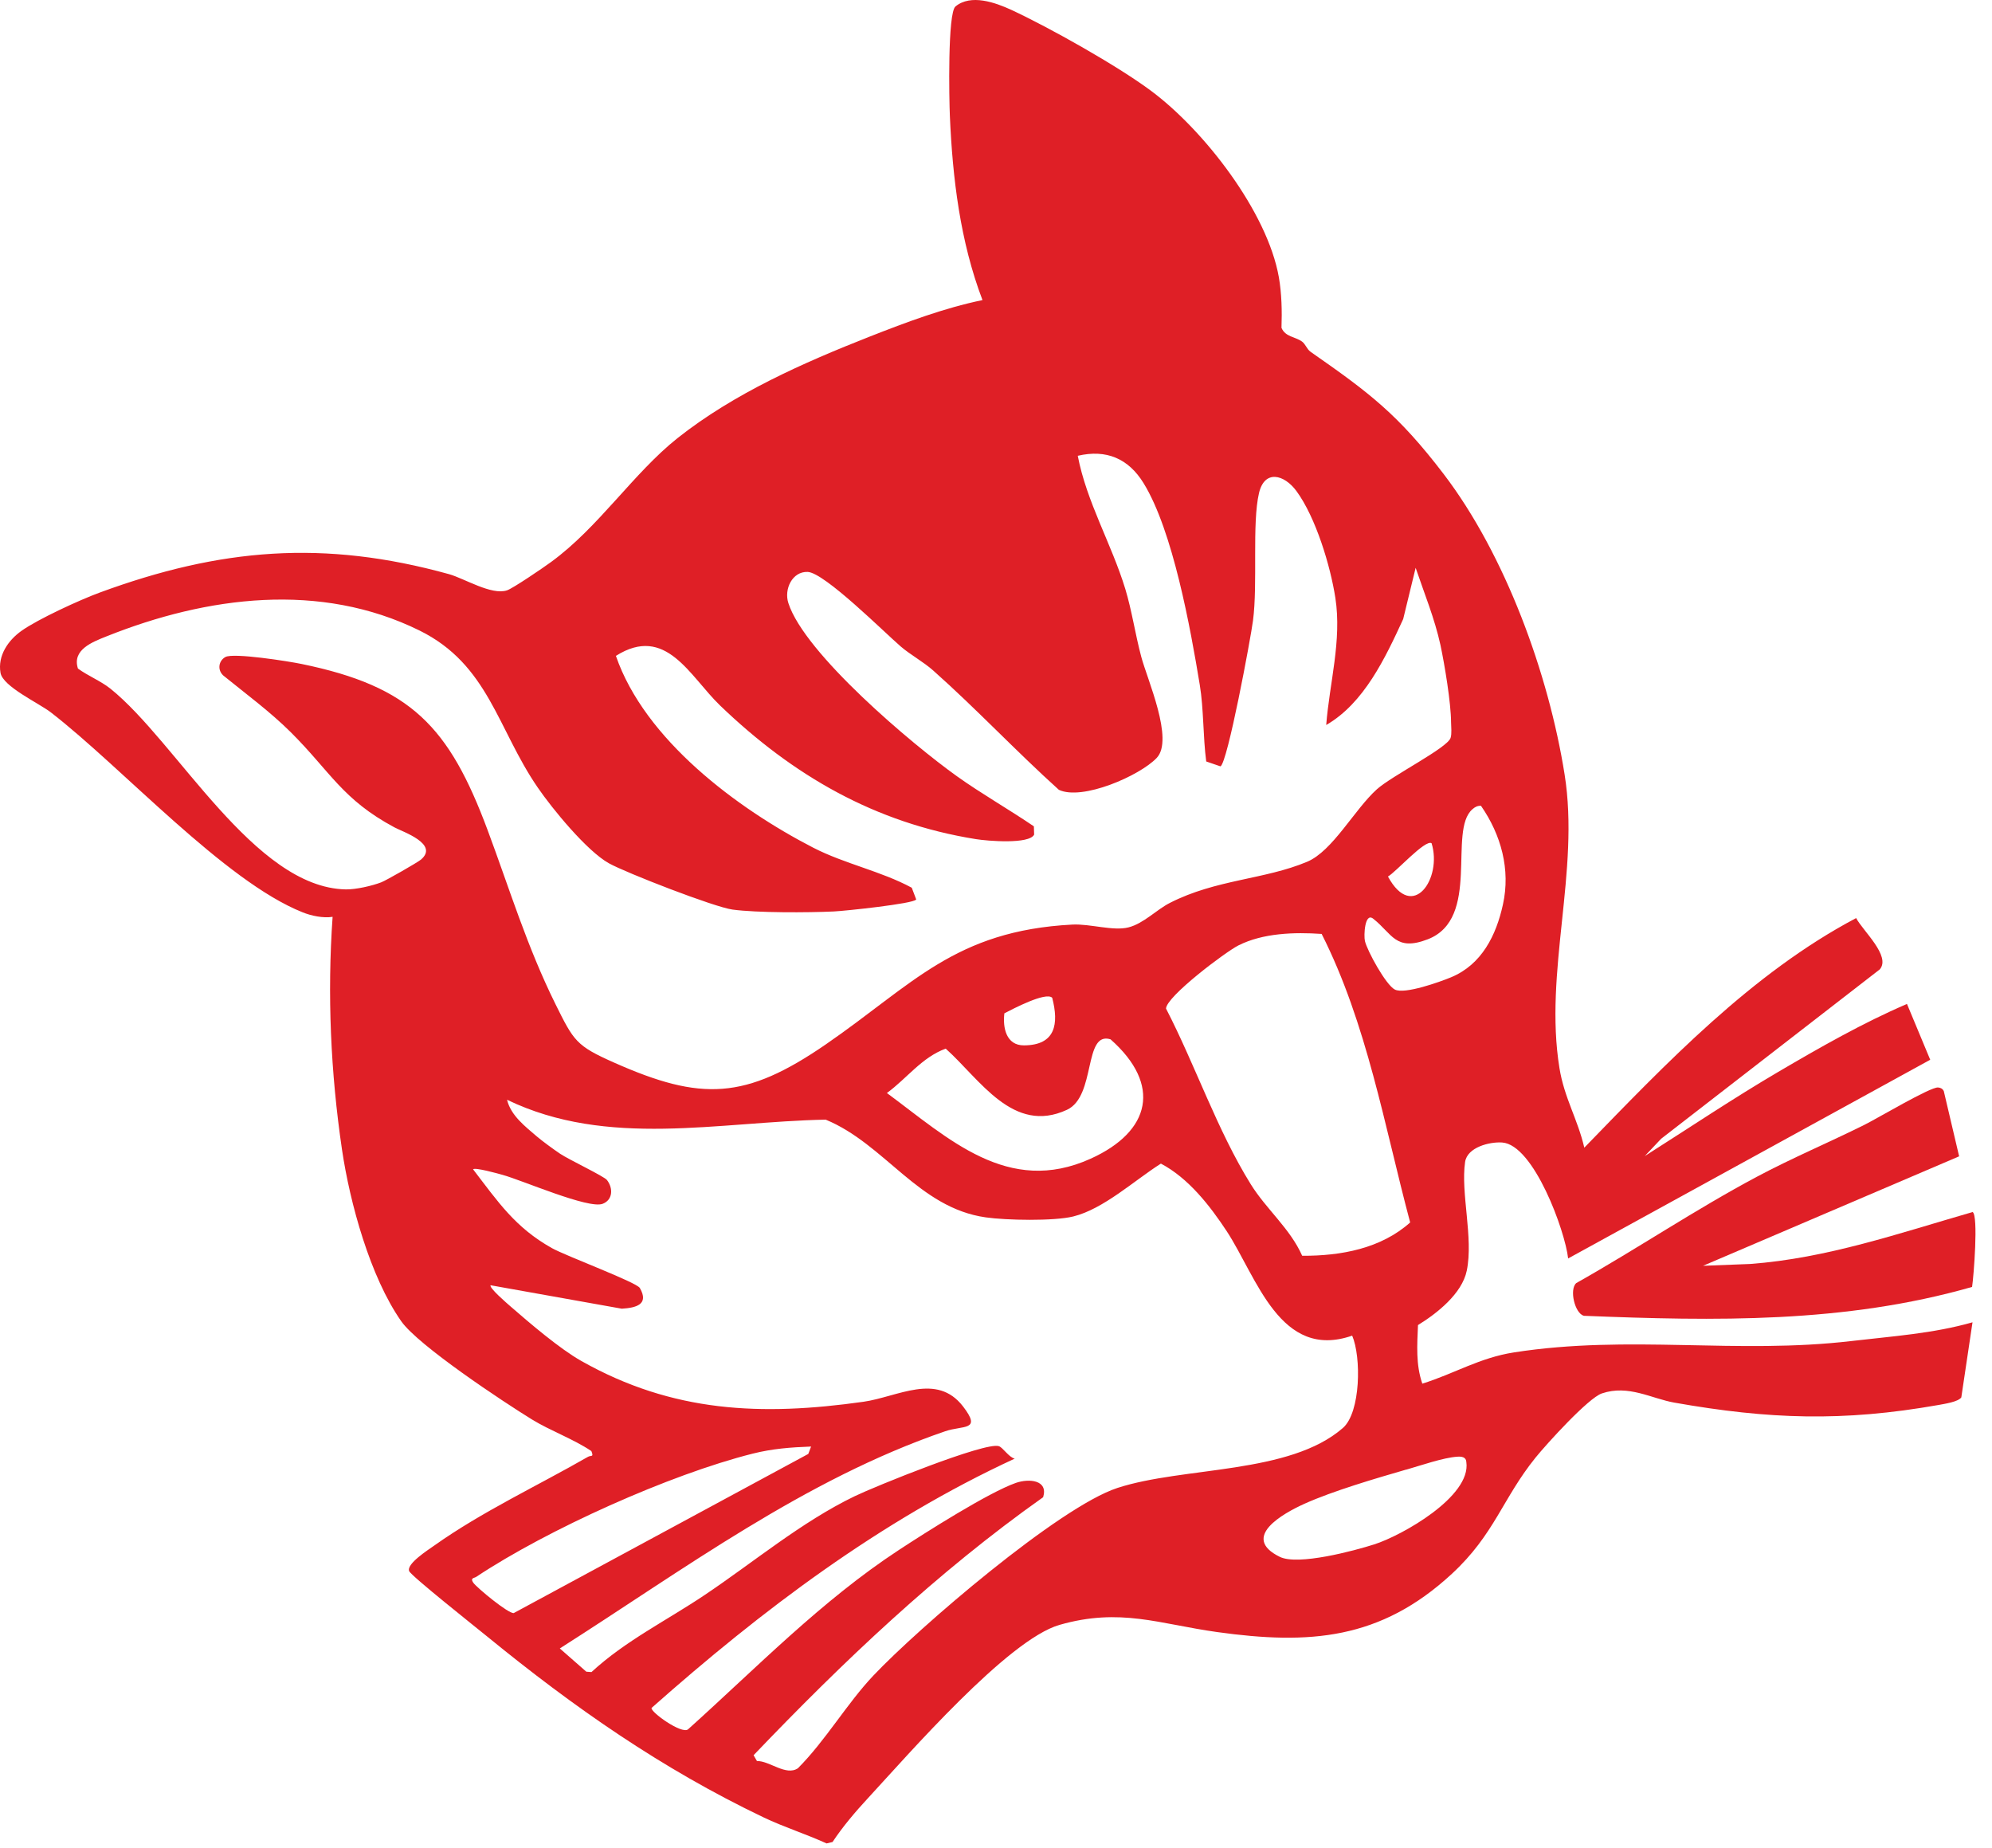 <?xml version="1.0" encoding="utf-8"?>
<svg xmlns="http://www.w3.org/2000/svg" fill="none" height="100%" overflow="visible" preserveAspectRatio="none" style="display: block;" viewBox="0 0 69 64" width="100%">
<g id="Vector">
<path d="M45.394 12.183C47.444 13.611 48.428 14.353 50.004 16.415C52.148 19.222 53.644 23.348 54.196 26.825C54.729 30.175 53.476 33.654 54.017 36.991C54.185 38.031 54.648 38.757 54.878 39.749C57.699 36.843 60.674 33.71 64.294 31.797C64.525 32.239 65.508 33.113 65.113 33.574L57.54 39.44L56.971 40.041C58.506 39.067 60.021 38.05 61.591 37.127C63.033 36.281 64.531 35.425 66.055 34.771L66.86 36.704L54.318 43.586C54.215 42.637 53.128 39.643 52.031 39.57C51.598 39.54 50.826 39.733 50.749 40.243C50.591 41.323 51.042 42.866 50.807 44.008C50.642 44.809 49.77 45.492 49.117 45.893C49.089 46.578 49.038 47.261 49.267 47.922C50.388 47.571 51.244 47.027 52.44 46.84C56.447 46.215 60.145 46.916 64.148 46.444C65.546 46.28 66.961 46.187 68.325 45.797L67.937 48.398C67.828 48.554 67.349 48.623 67.139 48.662C63.837 49.245 61.271 49.157 58.002 48.58C57.204 48.44 56.41 47.948 55.487 48.26C55.014 48.419 53.57 50.013 53.191 50.481C52.047 51.896 51.768 53.143 50.291 54.508C47.814 56.798 45.349 56.969 42.163 56.526C40.157 56.247 38.804 55.672 36.7 56.277C34.91 56.789 31.456 60.774 30.067 62.276C29.628 62.751 29.196 63.257 28.838 63.797L28.631 63.846C27.916 63.519 27.156 63.282 26.449 62.944C22.92 61.259 19.869 59.125 16.871 56.676C16.518 56.387 14.237 54.579 14.173 54.415C14.07 54.162 14.838 53.675 15.044 53.528C16.697 52.355 18.613 51.463 20.367 50.456C20.48 50.393 20.574 50.483 20.484 50.257C19.861 49.838 19.061 49.552 18.43 49.165C17.431 48.55 14.485 46.599 13.898 45.76C12.821 44.223 12.12 41.663 11.847 39.821C11.453 37.153 11.332 34.439 11.521 31.754C11.194 31.805 10.784 31.72 10.481 31.597C7.773 30.517 4.246 26.595 1.763 24.674C1.339 24.347 0.097 23.779 0.017 23.301C-0.085 22.709 0.282 22.178 0.741 21.851C1.316 21.442 2.764 20.777 3.449 20.525C7.63 18.986 11.221 18.685 15.555 19.886C16.086 20.035 17.032 20.629 17.565 20.445C17.774 20.374 18.837 19.65 19.085 19.467C20.735 18.266 21.939 16.389 23.466 15.176C25.424 13.625 27.822 12.565 30.125 11.658C31.397 11.159 32.693 10.671 34.032 10.393C33.259 8.364 32.995 6.173 32.902 4.01C32.878 3.458 32.819 0.449 33.097 0.223C33.632 -0.217 34.477 0.088 35.029 0.341C36.356 0.958 38.675 2.261 39.85 3.13C41.695 4.494 43.899 7.334 44.298 9.603C44.396 10.16 44.41 10.791 44.389 11.354C44.522 11.673 44.865 11.658 45.103 11.832C45.217 11.914 45.271 12.095 45.389 12.177L45.394 12.183ZM31.73 31.156C31.647 31.299 29.262 31.551 28.88 31.568C27.985 31.61 26.222 31.617 25.375 31.503C24.742 31.418 21.691 30.232 21.091 29.899C20.328 29.474 19.13 28.012 18.625 27.274C17.228 25.243 16.923 23.018 14.53 21.837C11.097 20.143 7.175 20.647 3.692 22.039C3.198 22.236 2.489 22.505 2.7 23.155C3.043 23.406 3.495 23.588 3.823 23.85C6.129 25.7 8.803 30.741 11.976 30.804C12.324 30.81 12.881 30.683 13.205 30.559C13.376 30.493 14.459 29.874 14.581 29.772C15.216 29.232 13.954 28.811 13.67 28.659C11.855 27.689 11.447 26.728 10.071 25.359C9.347 24.64 8.524 24.038 7.735 23.396C7.525 23.205 7.568 22.889 7.806 22.756C8.083 22.6 10.008 22.905 10.445 22.996C14.235 23.774 15.554 25.167 16.888 28.744C17.66 30.813 18.247 32.768 19.242 34.78C19.874 36.054 19.957 36.22 21.268 36.801C24.294 38.146 25.819 38.087 28.603 36.173C31.616 34.1 33.07 32.234 37.148 32.022C37.761 31.991 38.56 32.255 39.09 32.119C39.616 31.985 40.064 31.503 40.524 31.271C42.122 30.454 43.806 30.466 45.279 29.846C46.162 29.474 46.917 28.035 47.691 27.338C48.217 26.864 50.136 25.906 50.247 25.555C50.292 25.406 50.266 25.186 50.263 25.019C50.26 24.341 50.039 23.015 49.894 22.334C49.691 21.412 49.337 20.558 49.036 19.666L48.604 21.442C47.986 22.783 47.251 24.353 45.938 25.11C46.051 23.658 46.482 22.185 46.256 20.714C46.085 19.602 45.577 17.92 44.906 17.006C44.482 16.431 43.803 16.255 43.61 17.077C43.364 18.127 43.571 20.215 43.402 21.495C43.326 22.086 42.517 26.444 42.274 26.542L41.782 26.373C41.67 25.527 41.696 24.551 41.559 23.723C41.237 21.764 40.627 18.381 39.612 16.734C39.087 15.88 38.321 15.554 37.332 15.786C37.642 17.395 38.502 18.837 38.979 20.399C39.207 21.151 39.325 21.977 39.531 22.745C39.738 23.531 40.674 25.616 40.065 26.252C39.471 26.873 37.486 27.737 36.678 27.355C35.192 26.016 33.818 24.549 32.325 23.223C31.988 22.923 31.532 22.676 31.203 22.393C30.651 21.921 28.561 19.831 27.976 19.808C27.446 19.787 27.15 20.403 27.308 20.888C27.873 22.64 31.59 25.773 33.15 26.887C33.987 27.485 34.956 28.037 35.812 28.62L35.821 28.906C35.653 29.248 34.199 29.127 33.805 29.063C30.307 28.504 27.466 26.86 24.94 24.432C23.888 23.417 23.064 21.62 21.334 22.716C22.333 25.614 25.519 27.993 28.167 29.358C29.262 29.921 30.509 30.167 31.582 30.746L31.737 31.154L31.73 31.156ZM51.3 27.908C51.179 27.903 51.088 27.95 51.001 28.029C50.144 28.774 51.308 31.815 49.456 32.532C48.336 32.963 48.229 32.339 47.563 31.817C47.273 31.59 47.234 32.402 47.279 32.592C47.358 32.931 48.006 34.117 48.316 34.273C48.656 34.445 49.87 34.01 50.262 33.848C51.325 33.408 51.827 32.393 52.06 31.325C52.327 30.117 51.996 28.914 51.301 27.911L51.3 27.908ZM49.588 29.204C49.366 29.063 48.345 30.211 48.077 30.358C48.934 31.94 49.966 30.421 49.588 29.204ZM46.847 46.256C44.34 47.134 43.532 44.228 42.492 42.642C41.907 41.755 41.166 40.803 40.212 40.301C39.301 40.877 38.227 41.873 37.175 42.132C36.503 42.297 34.858 42.265 34.145 42.163C31.817 41.835 30.651 39.623 28.6 38.778C24.894 38.851 21.047 39.771 17.563 38.089C17.696 38.638 18.192 39.013 18.595 39.36C18.8 39.534 19.178 39.809 19.404 39.961C19.715 40.168 20.921 40.738 21.025 40.87C21.24 41.148 21.234 41.554 20.876 41.693C20.384 41.882 18.092 40.878 17.405 40.69C17.245 40.644 16.446 40.423 16.387 40.499C17.255 41.63 17.841 42.509 19.11 43.224C19.594 43.497 22.052 44.41 22.164 44.61C22.493 45.185 22.026 45.295 21.538 45.326L16.992 44.514C16.937 44.604 17.567 45.145 17.678 45.242C18.348 45.825 19.388 46.715 20.141 47.139C23.303 48.922 26.371 49.05 29.911 48.549C31.096 48.38 32.445 47.526 33.359 48.712C34.02 49.57 33.361 49.356 32.737 49.572C27.874 51.238 23.676 54.367 19.391 57.093L20.309 57.898L20.488 57.911C21.659 56.829 23.101 56.121 24.41 55.241C26.099 54.11 27.764 52.708 29.608 51.819C30.299 51.485 34.124 49.932 34.598 50.087C34.74 50.133 34.94 50.469 35.148 50.519C30.487 52.673 26.391 55.767 22.57 59.153C22.518 59.285 23.611 60.075 23.832 59.895C26.213 57.756 28.451 55.442 31.143 53.678C32.063 53.075 34.242 51.691 35.189 51.359C35.641 51.202 36.317 51.254 36.133 51.855C32.457 54.456 29.2 57.553 26.103 60.791L26.22 60.993C26.651 60.979 27.223 61.522 27.639 61.242C28.595 60.284 29.339 58.997 30.25 58.035C31.821 56.374 36.681 52.197 38.706 51.534C41.002 50.786 44.665 51.073 46.517 49.456C47.134 48.916 47.156 46.997 46.837 46.258L46.847 46.256ZM45.106 43.493C46.454 43.5 47.837 43.241 48.846 42.339C47.95 38.98 47.349 35.449 45.78 32.346C44.835 32.281 43.749 32.314 42.895 32.745C42.442 32.975 40.407 34.508 40.389 34.931C41.399 36.882 42.167 39.156 43.323 41.013C43.859 41.879 44.687 42.548 45.106 43.493ZM36.447 34.557C36.224 34.34 35.073 34.95 34.79 35.096C34.73 35.585 34.848 36.21 35.471 36.206C36.567 36.199 36.681 35.461 36.447 34.557ZM38.467 35.996C37.523 35.705 37.974 37.965 36.959 38.437C35.091 39.303 33.946 37.381 32.758 36.319C31.932 36.619 31.409 37.355 30.721 37.856C32.856 39.432 34.916 41.427 37.78 40.13C39.866 39.186 40.243 37.566 38.467 35.996ZM28.095 50.1C27.39 50.127 26.759 50.173 26.067 50.347C23.199 51.069 18.965 52.974 16.498 54.612C16.426 54.661 16.277 54.646 16.393 54.815C16.519 54.993 17.623 55.904 17.797 55.867L27.998 50.356L28.095 50.1ZM48.712 50.897C47.644 51.207 46.18 51.635 45.187 52.081C44.445 52.416 42.955 53.244 44.329 53.92C44.96 54.231 46.895 53.714 47.604 53.488C48.554 53.185 50.964 51.834 50.792 50.638C50.786 50.46 50.621 50.441 50.482 50.452C50 50.481 49.205 50.759 48.709 50.901L48.712 50.897Z" fill="#DF1F26"/>
<path d="M67.859 40.05L58.991 43.84L60.621 43.777C63.281 43.581 65.786 42.711 68.33 41.978C68.532 42.105 68.367 44.208 68.31 44.572C63.896 45.837 59.394 45.754 54.866 45.572C54.548 45.494 54.352 44.658 54.599 44.439C56.702 43.255 58.719 41.894 60.852 40.758C62.064 40.112 63.338 39.575 64.569 38.964C65.01 38.747 66.868 37.639 67.133 37.664C67.222 37.672 67.289 37.708 67.33 37.789L67.861 40.046L67.859 40.05Z" fill="#DF1F26"/>
</g>
</svg>